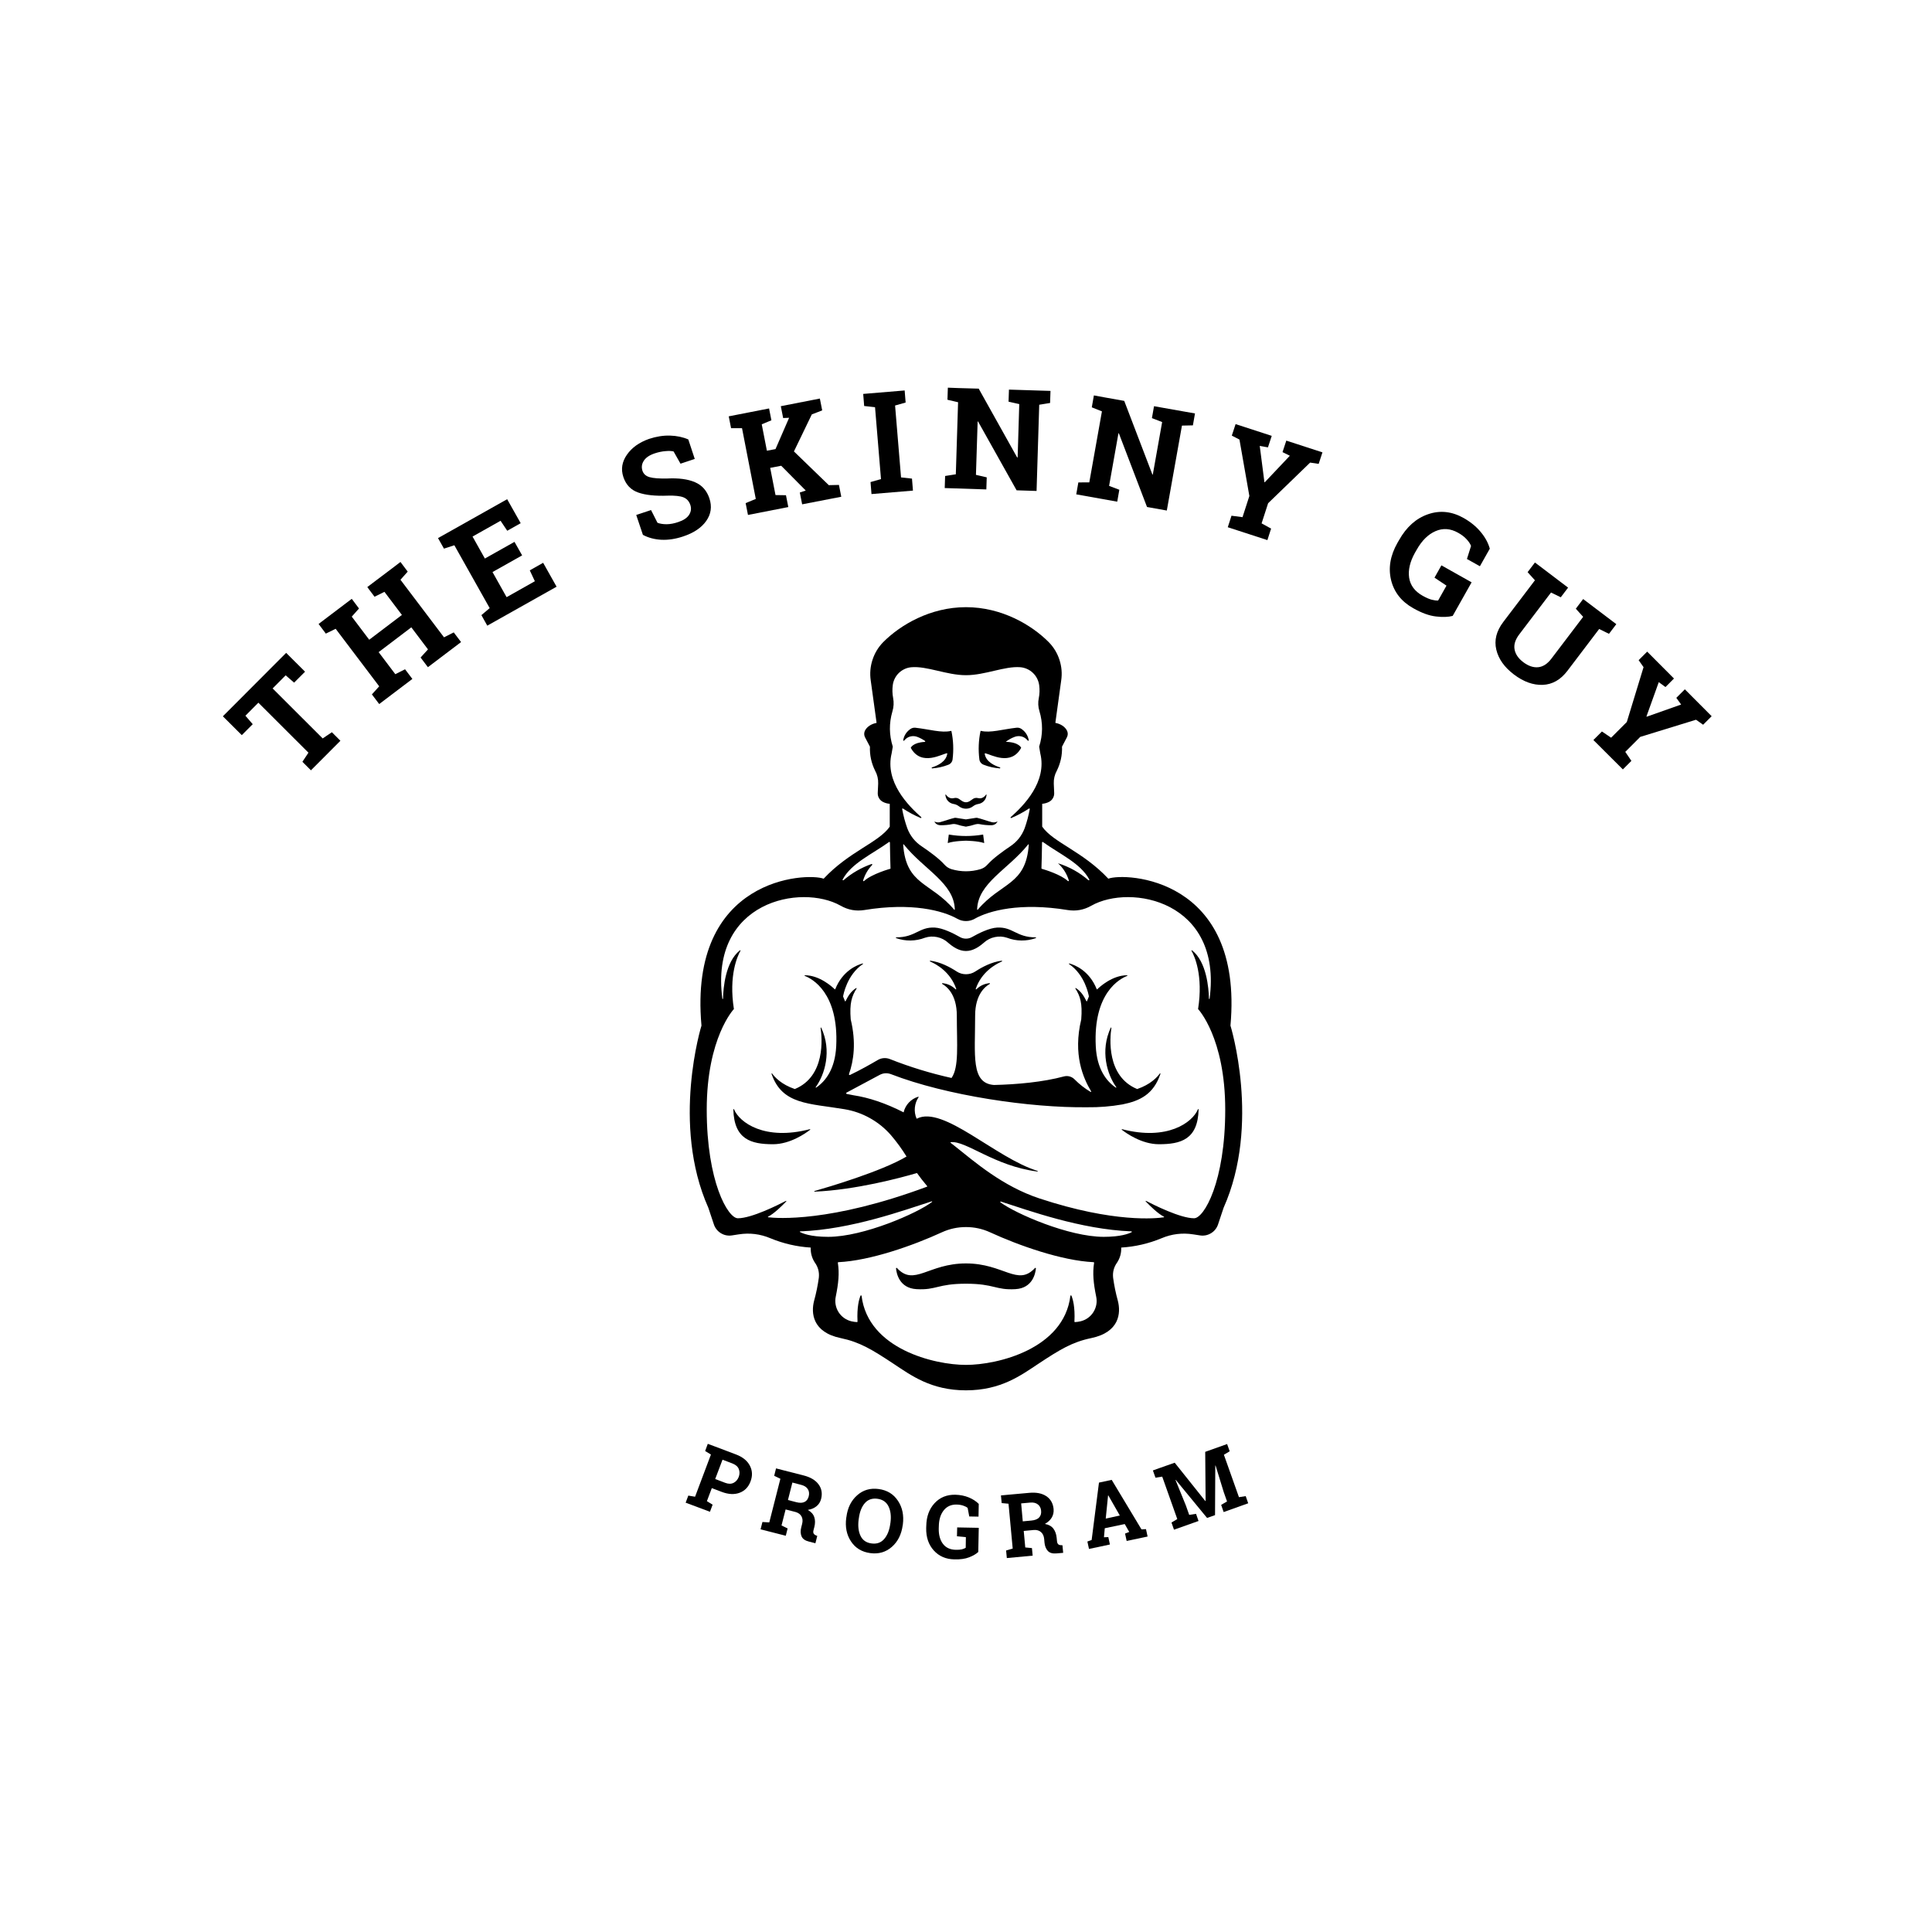 <svg xmlns="http://www.w3.org/2000/svg" xmlns:xlink="http://www.w3.org/1999/xlink" width="500" zoomAndPan="magnify" viewBox="0 0 375 375" height="500" preserveAspectRatio="xMidYMid meet" version="1.0"><defs><g/><clipPath id="76c569cec0"><path d="M 133 117.762 L 242 117.762 L 242 270 L 133 270 Z M 133 117.762 " clip-rule="nonzero"/></clipPath></defs><rect x="-37.5" width="450" fill="#ffffff" y="-37.5" height="450" fill-opacity="1"/><rect x="-37.5" width="450" fill="#ffffff" y="-37.5" height="450" fill-opacity="1"/><g clip-path="url(#76c569cec0)"><path fill="#000000" d="M 142.465 215.309 C 142.453 215.273 142.426 215.262 142.391 215.27 C 142.355 215.277 142.34 215.301 142.34 215.336 C 142.484 221.191 145.812 222.094 150.047 222.094 C 153.383 222.094 156.398 219.949 157.246 219.289 C 157.273 219.266 157.277 219.238 157.262 219.211 C 157.246 219.18 157.223 219.168 157.188 219.176 C 148.426 221.453 143.535 217.895 142.465 215.309 Z M 190.93 148.438 C 191.926 148.832 192.961 149.062 194.031 149.141 C 194.098 149.148 194.137 149.121 194.148 149.055 C 194.156 148.984 194.129 148.945 194.062 148.938 C 193.129 148.645 191.371 147.902 191.137 146.328 C 191.133 146.293 191.141 146.262 191.168 146.238 C 191.195 146.215 191.227 146.207 191.258 146.215 C 192.348 146.441 196.242 148.754 198.211 145.148 C 198.211 145.148 197.789 144.043 195.219 143.992 C 195.742 143.578 196.32 143.254 196.945 143.027 C 197.328 142.879 197.719 142.844 198.121 142.914 C 198.523 142.984 198.879 143.156 199.184 143.426 C 199.297 143.523 199.402 143.629 199.496 143.742 C 199.531 143.789 199.574 143.797 199.625 143.773 C 199.672 143.75 199.691 143.707 199.676 143.656 C 199.5 142.723 199.016 141.988 198.227 141.461 C 197.945 141.285 197.637 141.215 197.305 141.25 C 194.637 141.551 192.18 142.309 190.438 141.867 C 190.363 141.848 190.324 141.875 190.309 141.945 C 189.938 143.738 189.867 145.539 190.09 147.355 C 190.113 147.602 190.199 147.82 190.352 148.016 C 190.504 148.211 190.695 148.352 190.93 148.438 Z M 175.492 143.746 C 175.59 143.633 175.691 143.523 175.805 143.426 C 176.113 143.156 176.465 142.984 176.867 142.914 C 177.27 142.844 177.66 142.883 178.043 143.027 C 178.574 143.227 179.074 143.492 179.543 143.816 C 179.582 143.848 179.598 143.883 179.582 143.93 C 179.566 143.977 179.535 144.004 179.488 144.004 C 177.168 144.129 176.777 145.148 176.777 145.148 C 178.844 148.934 183.027 146.199 183.871 146.199 C 183.715 147.859 181.887 148.641 180.926 148.938 C 180.859 148.949 180.832 148.988 180.84 149.055 C 180.852 149.121 180.891 149.152 180.957 149.141 C 182.027 149.066 183.062 148.832 184.062 148.441 C 184.293 148.355 184.484 148.215 184.637 148.02 C 184.789 147.824 184.875 147.605 184.898 147.359 C 185.121 145.543 185.051 143.742 184.68 141.949 C 184.668 141.875 184.625 141.848 184.551 141.871 C 182.812 142.309 180.352 141.551 177.684 141.254 C 177.352 141.219 177.043 141.289 176.762 141.465 C 175.973 141.992 175.488 142.723 175.312 143.656 C 175.297 143.711 175.316 143.75 175.363 143.773 C 175.414 143.801 175.457 143.789 175.492 143.746 Z M 193.539 159.473 C 193.199 159.637 192.844 159.672 192.48 159.574 C 191.438 159.297 190.684 158.98 189.66 158.738 L 189.469 158.734 L 187.484 159.043 L 185.5 158.734 L 185.309 158.738 C 184.285 158.98 183.531 159.297 182.488 159.574 C 182.137 159.668 181.797 159.641 181.461 159.496 C 181.441 159.484 181.422 159.484 181.402 159.504 C 181.383 159.523 181.383 159.543 181.398 159.562 C 181.691 159.984 182.098 160.188 182.609 160.176 C 183.363 160.18 184.113 160.109 184.855 159.961 C 185.121 159.914 185.383 159.93 185.645 160.004 C 186.246 160.203 186.859 160.352 187.484 160.453 C 188.109 160.352 188.723 160.203 189.324 160.004 C 189.582 159.93 189.848 159.914 190.113 159.961 C 190.855 160.109 191.602 160.18 192.359 160.176 C 192.891 160.188 193.301 159.973 193.594 159.527 C 193.602 159.512 193.602 159.496 193.586 159.48 C 193.57 159.465 193.555 159.465 193.539 159.477 Z M 183.578 154.211 C 183.566 154.195 183.551 154.191 183.531 154.199 C 183.512 154.203 183.504 154.219 183.504 154.238 C 183.508 154.457 183.551 154.668 183.629 154.871 C 183.707 155.074 183.816 155.258 183.961 155.422 C 184.102 155.59 184.27 155.727 184.461 155.832 C 184.648 155.938 184.852 156.012 185.07 156.047 C 185.449 156.105 185.797 156.25 186.105 156.484 C 186.301 156.641 186.52 156.762 186.758 156.844 C 186.996 156.926 187.242 156.969 187.496 156.969 C 187.75 156.969 187.992 156.926 188.23 156.844 C 188.469 156.762 188.688 156.641 188.887 156.484 C 189.195 156.25 189.539 156.105 189.922 156.047 C 190.137 156.012 190.34 155.938 190.531 155.832 C 190.723 155.727 190.887 155.59 191.031 155.422 C 191.172 155.258 191.285 155.074 191.363 154.871 C 191.441 154.668 191.48 154.457 191.484 154.238 C 191.488 154.219 191.477 154.203 191.461 154.199 C 191.441 154.191 191.426 154.195 191.414 154.211 C 191.125 154.625 190.582 155.102 189.875 154.918 C 189.457 154.805 189.078 154.879 188.738 155.145 C 188.535 155.301 188.32 155.441 188.098 155.57 C 187.695 155.773 187.297 155.773 186.895 155.57 C 186.672 155.441 186.457 155.301 186.254 155.145 C 185.91 154.879 185.531 154.805 185.117 154.918 C 184.41 155.102 183.867 154.625 183.578 154.211 Z M 190.797 161.988 C 188.594 162.363 186.395 162.363 184.195 161.988 C 184.172 161.988 184.16 161.996 184.156 162.02 L 183.961 163.562 C 183.953 163.621 183.977 163.637 184.027 163.621 C 185.172 163.219 187.496 163.18 187.496 163.18 C 187.496 163.18 189.816 163.219 190.961 163.621 C 191.016 163.641 191.039 163.621 191.031 163.562 L 190.832 162.02 C 190.832 161.996 190.82 161.984 190.797 161.988 Z M 238.832 199.07 C 238.832 199.07 244.75 218.156 237.5 234.43 L 236.422 237.66 C 236.305 238.016 236.129 238.34 235.895 238.633 C 235.664 238.926 235.387 239.168 235.066 239.363 C 234.746 239.559 234.402 239.695 234.035 239.77 C 233.668 239.84 233.297 239.852 232.93 239.793 L 231.637 239.594 C 229.5 239.254 227.434 239.504 225.441 240.348 C 222.938 241.383 220.332 241.984 217.625 242.152 C 217.668 243.203 217.406 244.168 216.836 245.051 C 216.195 245.934 215.938 246.922 216.055 248.008 C 216.262 249.52 216.566 251.008 216.973 252.48 C 217.59 254.852 217.305 258.586 211.793 259.727 C 208.098 260.496 205.727 261.949 201.57 264.695 C 198.191 266.926 194.301 269.863 187.492 269.863 C 180.688 269.863 176.797 266.926 173.418 264.695 C 169.262 261.949 166.891 260.496 163.195 259.727 C 157.684 258.586 157.398 254.852 158.016 252.48 C 158.422 251.008 158.727 249.52 158.934 248.008 C 159.051 246.922 158.793 245.934 158.152 245.051 C 157.582 244.168 157.32 243.203 157.363 242.152 C 154.656 241.984 152.051 241.383 149.547 240.348 C 147.555 239.508 145.488 239.254 143.352 239.594 L 142.059 239.793 C 141.691 239.852 141.32 239.84 140.953 239.77 C 140.586 239.695 140.242 239.559 139.922 239.363 C 139.602 239.168 139.328 238.926 139.094 238.633 C 138.859 238.34 138.684 238.016 138.566 237.66 L 137.488 234.43 C 130.238 218.156 136.156 199.07 136.156 199.07 C 133.566 170.223 156.648 169.336 159.867 170.555 C 164.859 165.23 170.52 163.566 172.699 160.457 L 172.699 156.02 C 172.234 155.984 171.793 155.863 171.379 155.648 C 171.059 155.484 170.805 155.242 170.621 154.93 C 170.438 154.613 170.355 154.277 170.371 153.914 L 170.453 152.09 C 170.484 151.203 170.285 150.367 169.859 149.59 C 169.129 148.121 168.793 146.566 168.855 144.93 L 167.949 143.199 C 167.668 142.684 167.676 142.176 167.969 141.668 C 168.547 140.723 169.645 140.406 170.145 140.309 L 169.008 132.066 C 168.812 130.707 168.926 129.375 169.352 128.07 C 169.777 126.766 170.469 125.621 171.426 124.641 C 174.758 121.293 180.562 117.852 187.496 117.852 C 194.426 117.852 200.234 121.293 203.562 124.641 C 204.523 125.621 205.215 126.766 205.641 128.07 C 206.062 129.375 206.18 130.707 205.98 132.062 L 204.844 140.305 C 205.348 140.402 206.441 140.719 207.02 141.664 C 207.316 142.172 207.324 142.68 207.043 143.195 L 206.137 144.926 C 206.195 146.562 205.859 148.117 205.133 149.586 C 204.703 150.363 204.508 151.199 204.539 152.086 L 204.617 153.91 C 204.633 154.273 204.551 154.609 204.367 154.926 C 204.188 155.238 203.934 155.48 203.609 155.645 C 203.195 155.859 202.754 155.98 202.289 156.016 L 202.289 160.453 C 204.473 163.562 210.133 165.227 215.125 170.551 C 218.344 169.332 241.422 170.219 238.832 199.066 Z M 202.434 163.438 C 202.398 163.41 202.359 163.406 202.32 163.43 C 202.277 163.449 202.258 163.48 202.258 163.527 C 202.234 165.18 202.199 167.152 202.145 168.527 C 202.145 168.586 202.168 168.621 202.227 168.637 C 202.781 168.797 205.914 169.742 207.273 171.004 C 207.316 171.043 207.363 171.051 207.41 171.02 C 207.461 170.988 207.477 170.945 207.461 170.891 C 207.066 169.59 206.363 168.477 205.359 167.559 C 207.551 168.246 209.516 169.34 211.258 170.84 C 211.305 170.879 211.352 170.883 211.398 170.844 C 211.449 170.805 211.461 170.758 211.43 170.703 C 209.73 167.547 205.766 165.828 202.434 163.438 Z M 173.211 138.109 C 173.477 137.238 173.523 136.359 173.355 135.469 C 173.195 134.629 173.176 133.785 173.293 132.938 C 173.355 132.496 173.488 132.074 173.691 131.676 C 173.891 131.281 174.152 130.926 174.477 130.613 C 174.797 130.305 175.16 130.055 175.566 129.867 C 175.969 129.676 176.395 129.559 176.84 129.516 C 179.898 129.223 183.73 131.055 187.496 131.055 C 191.203 131.055 194.977 129.277 198.012 129.504 C 198.477 129.539 198.922 129.652 199.348 129.844 C 199.773 130.031 200.156 130.289 200.492 130.613 C 200.832 130.934 201.102 131.305 201.312 131.723 C 201.52 132.141 201.652 132.582 201.711 133.043 C 201.816 133.871 201.789 134.691 201.629 135.508 C 201.453 136.355 201.496 137.195 201.75 138.02 C 202.445 140.328 202.426 142.629 201.699 144.926 L 201.918 146.23 C 203.27 151.758 198.688 156.391 196.188 158.598 C 196.133 158.637 196.125 158.684 196.16 158.734 C 196.195 158.789 196.238 158.801 196.297 158.77 C 197.492 158.266 198.633 157.656 199.719 156.941 C 199.754 156.914 199.793 156.914 199.832 156.938 C 199.871 156.965 199.887 157 199.879 157.043 C 199.645 158.312 199.316 159.551 198.883 160.766 C 198.324 162.234 197.391 163.406 196.078 164.277 C 194.676 165.219 192.715 166.637 191.668 167.82 C 191.289 168.25 190.828 168.551 190.277 168.715 C 188.422 169.25 186.566 169.25 184.711 168.715 C 184.16 168.547 183.695 168.25 183.316 167.82 C 182.273 166.637 180.312 165.219 178.906 164.277 C 177.598 163.406 176.664 162.234 176.105 160.766 C 175.672 159.551 175.34 158.312 175.109 157.043 C 175.102 157 175.113 156.965 175.156 156.938 C 175.195 156.914 175.23 156.914 175.27 156.941 C 176.355 157.656 177.496 158.266 178.691 158.77 C 178.75 158.801 178.793 158.789 178.828 158.734 C 178.863 158.684 178.852 158.637 178.801 158.598 C 176.297 156.391 171.719 151.758 173.066 146.23 L 173.289 144.926 C 172.574 142.66 172.547 140.387 173.211 138.109 Z M 199.688 163.957 C 199.688 163.922 199.672 163.898 199.641 163.887 C 199.609 163.875 199.582 163.883 199.562 163.91 C 195.668 168.781 189.809 171.383 189.66 176.52 C 189.66 176.551 189.676 176.574 189.707 176.586 C 189.738 176.598 189.766 176.59 189.785 176.562 C 194.363 171.176 199.117 171.855 199.688 163.957 Z M 185.328 176.52 C 185.184 171.383 179.324 168.781 175.43 163.91 C 175.41 163.879 175.383 163.867 175.348 163.883 C 175.316 163.895 175.301 163.918 175.305 163.957 C 175.875 171.855 180.629 171.176 185.203 176.562 C 185.227 176.59 185.25 176.594 185.281 176.586 C 185.312 176.574 185.328 176.551 185.328 176.52 Z M 163.559 170.703 C 163.531 170.758 163.539 170.805 163.59 170.844 C 163.641 170.883 163.688 170.883 163.734 170.84 C 165.348 169.461 167.156 168.418 169.16 167.707 C 169.215 167.688 169.262 167.703 169.293 167.758 C 169.324 167.809 169.32 167.855 169.277 167.895 C 168.461 168.758 167.879 169.758 167.531 170.891 C 167.512 170.945 167.531 170.988 167.578 171.02 C 167.629 171.051 167.676 171.047 167.715 171.004 C 169.211 169.617 172.848 168.613 172.848 168.613 C 172.793 167.234 172.758 165.211 172.734 163.527 C 172.734 163.48 172.711 163.449 172.672 163.426 C 172.629 163.406 172.594 163.41 172.555 163.438 C 169.223 165.828 165.258 167.547 163.559 170.703 Z M 155.273 239.129 C 155.762 239.398 157.305 240.07 160.754 240.07 C 167.617 240.07 178.113 235.457 180.91 233.293 C 180.938 233.273 180.945 233.246 180.926 233.211 C 180.91 233.18 180.883 233.172 180.848 233.18 C 175.535 234.871 165.297 238.637 155.305 239.012 C 155.273 239.012 155.25 239.027 155.242 239.059 C 155.234 239.09 155.246 239.113 155.273 239.129 Z M 209.734 256.465 C 210.25 256.34 210.723 256.125 211.152 255.82 C 211.582 255.512 211.941 255.137 212.223 254.688 C 212.508 254.242 212.695 253.758 212.793 253.238 C 212.887 252.719 212.879 252.199 212.77 251.68 C 212.238 249.078 212.043 247.125 212.363 245.109 C 212.379 245.035 212.344 244.992 212.266 244.988 C 206.062 244.695 197.742 241.75 192.184 239.195 C 190.695 238.512 189.133 238.172 187.496 238.172 C 185.855 238.172 184.293 238.512 182.805 239.195 C 177.246 241.75 168.926 244.695 162.723 244.988 C 162.645 244.992 162.613 245.035 162.625 245.109 C 162.945 247.125 162.75 249.078 162.219 251.68 C 162.113 252.199 162.105 252.719 162.199 253.238 C 162.293 253.758 162.484 254.242 162.766 254.688 C 163.051 255.137 163.406 255.512 163.84 255.82 C 164.27 256.125 164.742 256.34 165.258 256.465 C 165.613 256.547 165.973 256.598 166.336 256.617 C 166.41 256.621 166.449 256.582 166.445 256.508 C 166.301 253.648 166.766 252.113 167.027 251.496 C 167.047 251.445 167.086 251.426 167.137 251.434 C 167.191 251.441 167.223 251.473 167.23 251.523 C 168.484 261.836 181.352 264.926 187.496 264.926 C 193.637 264.926 206.504 261.836 207.762 251.523 C 207.77 251.473 207.801 251.441 207.855 251.434 C 207.906 251.426 207.945 251.445 207.965 251.496 C 208.227 252.113 208.691 253.648 208.547 256.508 C 208.543 256.586 208.582 256.621 208.66 256.617 C 209.023 256.598 209.379 256.547 209.734 256.465 Z M 219.641 239.168 C 219.68 239.148 219.695 239.117 219.688 239.074 C 219.676 239.027 219.648 239.008 219.602 239.008 C 209.715 238.621 199.602 234.926 194.266 233.223 C 194.219 233.207 194.184 233.223 194.16 233.266 C 194.137 233.309 194.148 233.348 194.188 233.375 C 197.137 235.57 207.457 240.07 214.234 240.07 C 217.523 240.07 219.082 239.465 219.641 239.168 Z M 231.77 236.465 C 229.09 236.465 223.852 233.824 222.461 233.098 C 222.43 233.078 222.398 233.086 222.379 233.117 C 222.355 233.145 222.359 233.176 222.387 233.199 C 223.043 233.883 224.75 235.598 225.914 236.156 C 225.941 236.172 225.953 236.191 225.949 236.223 C 225.945 236.254 225.926 236.273 225.895 236.277 C 224.504 236.492 216.281 237.414 201.746 232.613 C 194.598 230.25 189.27 225.59 185.223 222.371 C 184.984 222.184 184.746 222 184.512 221.816 C 184.488 221.797 184.48 221.773 184.488 221.746 C 184.5 221.719 184.516 221.703 184.547 221.699 C 187.453 221.336 193 226.336 201.344 227.391 C 201.383 227.395 201.41 227.379 201.418 227.34 C 201.426 227.301 201.41 227.273 201.371 227.266 C 193.262 224.777 183.094 214.516 177.984 217.121 C 177.945 217.141 177.914 217.129 177.895 217.09 C 177.613 216.414 177.504 215.711 177.574 214.98 C 177.648 214.254 177.887 213.582 178.293 212.977 C 178.309 212.949 178.309 212.926 178.293 212.902 C 178.273 212.875 178.254 212.867 178.223 212.875 C 177.516 213.094 176.906 213.473 176.402 214.012 C 175.895 214.555 175.559 215.188 175.391 215.906 C 171.863 214.105 168.613 213.035 165.66 212.59 C 165.332 212.539 164.844 212.438 164.352 212.332 C 164.289 212.32 164.25 212.281 164.242 212.215 C 164.234 212.152 164.258 212.105 164.316 212.074 L 170.75 208.633 C 171.469 208.258 172.207 208.215 172.965 208.504 C 183.727 212.668 199.98 215.047 211.004 214.918 C 213.309 214.949 215.598 214.766 217.867 214.367 C 221.316 213.672 223.914 212.379 225.242 208.426 C 225.254 208.391 225.242 208.363 225.211 208.348 C 225.176 208.328 225.148 208.336 225.125 208.367 C 224.621 209.066 223.328 210.5 220.723 211.383 C 214.723 208.906 215.434 201.418 215.719 199.516 C 215.723 199.477 215.707 199.453 215.668 199.445 C 215.633 199.434 215.609 199.445 215.594 199.48 C 213.5 203.977 214.895 208.559 216.664 211.008 C 216.688 211.039 216.684 211.066 216.66 211.094 C 216.633 211.117 216.605 211.121 216.574 211.102 C 214.723 209.84 212.902 207.477 212.688 203.066 C 212.172 192.676 217.387 189.961 218.785 189.422 C 218.816 189.406 218.828 189.383 218.824 189.348 C 218.816 189.312 218.793 189.297 218.758 189.297 C 215.879 189.301 213.406 191.59 212.977 192.016 C 212.93 192.059 212.895 192.051 212.871 191.992 C 211.414 188.352 208.562 187.277 207.559 187.008 C 207.523 186.996 207.496 187.008 207.48 187.043 C 207.469 187.074 207.477 187.102 207.504 187.121 C 210.609 189.215 211.305 193.117 211.352 193.398 C 211.355 193.41 211.352 193.422 211.348 193.43 C 211.219 193.73 211.102 194.027 210.988 194.32 C 210.977 194.348 210.961 194.359 210.93 194.359 C 210.902 194.363 210.883 194.352 210.871 194.324 C 210.398 193.344 209.832 192.418 208.82 191.781 C 208.793 191.766 208.766 191.77 208.742 191.793 C 208.719 191.816 208.715 191.84 208.73 191.871 C 209.672 193.359 210.117 194.715 209.867 197.875 C 208.238 204.676 210.219 209.215 211.812 211.871 C 211.797 211.887 211.781 211.902 211.766 211.918 C 211.766 211.922 211.754 211.934 211.723 211.961 C 210.574 211.285 209.531 210.473 208.59 209.523 C 208.32 209.242 207.996 209.047 207.621 208.941 C 207.242 208.836 206.863 208.836 206.488 208.938 C 202.508 210.016 197.434 210.496 192.918 210.594 C 188.422 210.242 189.273 204.902 189.273 197.129 C 189.273 192.996 191.254 191.457 192.109 190.984 C 192.145 190.965 192.156 190.93 192.145 190.891 C 192.129 190.848 192.102 190.828 192.059 190.836 C 191.074 190.93 190.23 191.324 189.523 192.016 C 189.492 192.047 189.461 192.051 189.426 192.027 C 189.387 192.004 189.379 191.973 189.391 191.934 C 190.523 188.617 193.293 187.121 194.457 186.625 C 194.5 186.605 194.516 186.574 194.504 186.531 C 194.488 186.484 194.461 186.465 194.414 186.473 C 192.488 186.715 190.629 187.699 189.32 188.555 C 188.766 188.918 188.16 189.098 187.496 189.098 C 186.836 189.098 186.227 188.918 185.676 188.555 C 184.367 187.699 182.508 186.715 180.582 186.473 C 180.535 186.465 180.504 186.484 180.492 186.531 C 180.48 186.574 180.492 186.605 180.535 186.625 C 181.699 187.121 184.469 188.617 185.602 191.934 C 185.617 191.973 185.605 192.004 185.57 192.027 C 185.531 192.051 185.5 192.047 185.469 192.016 C 184.762 191.324 183.918 190.93 182.938 190.836 C 182.891 190.828 182.863 190.848 182.848 190.891 C 182.836 190.93 182.848 190.965 182.887 190.984 C 183.738 191.457 185.719 192.996 185.719 197.129 C 185.719 202.777 186.168 207.137 184.691 209.234 C 180.613 208.328 176.625 207.109 172.738 205.57 C 172.352 205.414 171.953 205.355 171.535 205.383 C 171.121 205.414 170.734 205.535 170.375 205.746 C 169.102 206.496 166.961 207.711 164.98 208.652 C 164.926 208.676 164.875 208.672 164.828 208.629 C 164.785 208.59 164.77 208.539 164.789 208.484 C 165.711 205.855 166.203 202.352 165.125 197.863 C 164.875 194.711 165.324 193.359 166.266 191.871 C 166.281 191.84 166.273 191.816 166.254 191.793 C 166.23 191.77 166.203 191.766 166.176 191.781 C 165.164 192.418 164.598 193.344 164.125 194.324 C 164.113 194.352 164.09 194.363 164.062 194.359 C 164.035 194.359 164.016 194.348 164.008 194.32 C 163.891 194.027 163.773 193.73 163.648 193.43 C 163.641 193.422 163.641 193.41 163.645 193.398 C 163.691 193.113 164.383 189.215 167.488 187.121 C 167.52 187.102 167.527 187.074 167.512 187.043 C 167.5 187.008 167.473 186.996 167.438 187.008 C 166.43 187.277 163.582 188.352 162.125 191.992 C 162.102 192.051 162.066 192.059 162.02 192.016 C 161.586 191.59 159.113 189.301 156.238 189.297 C 156.199 189.297 156.18 189.312 156.172 189.348 C 156.164 189.383 156.18 189.406 156.211 189.422 C 157.605 189.961 162.82 192.676 162.309 203.066 C 162.09 207.477 160.273 209.84 158.418 211.102 C 158.391 211.121 158.359 211.117 158.336 211.09 C 158.312 211.066 158.309 211.039 158.332 211.008 C 160.098 208.559 161.496 203.977 159.402 199.48 C 159.387 199.449 159.359 199.438 159.324 199.445 C 159.289 199.457 159.273 199.477 159.277 199.516 C 159.562 201.418 160.273 208.906 154.273 211.383 C 151.668 210.5 150.375 209.07 149.867 208.367 C 149.848 208.336 149.82 208.332 149.785 208.348 C 149.754 208.363 149.742 208.391 149.754 208.426 C 151.793 214.445 157.062 214.148 163.891 215.293 C 165.648 215.582 167.305 216.16 168.855 217.027 C 170.41 217.895 171.773 219 172.941 220.344 C 174.055 221.645 175.059 223.023 175.957 224.48 C 171.109 227.375 160.57 230.473 158.102 231.176 C 158.062 231.188 158.047 231.211 158.055 231.25 C 158.062 231.285 158.082 231.305 158.121 231.301 C 166.078 230.953 174.676 228.652 177.984 227.684 C 178.535 228.457 179.199 229.324 179.965 230.227 C 180 230.273 179.992 230.309 179.938 230.332 C 161.164 237.312 150.746 236.469 149.113 236.273 C 149.078 236.27 149.062 236.254 149.055 236.223 C 149.051 236.188 149.062 236.164 149.09 236.152 C 150.254 235.586 151.953 233.883 152.609 233.199 C 152.633 233.176 152.637 233.145 152.613 233.117 C 152.594 233.086 152.566 233.082 152.531 233.098 C 151.141 233.824 145.906 236.465 143.223 236.465 C 141.281 236.465 137.176 229.363 137.176 215.383 C 137.176 201.402 142.449 195.855 142.449 195.855 C 141.418 189.293 143.156 185.543 143.723 184.539 C 143.738 184.508 143.734 184.48 143.707 184.457 C 143.68 184.434 143.652 184.434 143.625 184.453 C 140.793 186.68 140.383 191.77 140.34 193.84 C 140.336 193.883 140.316 193.902 140.273 193.902 C 140.234 193.906 140.215 193.887 140.207 193.848 C 137.711 174.859 155.555 171.492 163.16 175.793 C 164.598 176.617 166.137 176.898 167.773 176.637 C 176.961 175.133 182.996 176.746 185.809 178.332 C 186.332 178.629 186.895 178.777 187.496 178.777 C 188.098 178.777 188.664 178.629 189.188 178.332 C 192 176.746 198.035 175.133 207.223 176.637 C 208.859 176.898 210.395 176.617 211.832 175.793 C 219.441 171.492 237.281 174.859 234.785 193.848 C 234.781 193.887 234.758 193.906 234.719 193.902 C 234.68 193.902 234.66 193.883 234.656 193.84 C 234.609 191.77 234.203 186.68 231.367 184.453 C 231.34 184.434 231.312 184.434 231.285 184.457 C 231.262 184.48 231.254 184.508 231.27 184.539 C 231.836 185.543 233.578 189.293 232.547 195.855 C 232.547 195.855 237.816 201.402 237.816 215.383 C 237.816 229.359 233.711 236.465 231.77 236.465 Z M 232.523 215.309 C 231.457 217.895 226.562 221.457 217.801 219.176 C 217.77 219.168 217.746 219.18 217.727 219.207 C 217.711 219.238 217.719 219.266 217.746 219.289 C 218.594 219.949 221.609 222.094 224.941 222.094 C 229.176 222.094 232.508 221.191 232.648 215.336 C 232.652 215.301 232.633 215.277 232.598 215.27 C 232.562 215.262 232.539 215.273 232.523 215.309 Z M 201.012 181.938 C 197.27 181.945 196.598 179.879 193.539 180.043 C 191.996 180.121 189.934 181.16 188.66 181.887 C 188.297 182.09 187.91 182.191 187.496 182.191 C 187.078 182.191 186.691 182.09 186.328 181.887 C 185.055 181.16 182.992 180.121 181.449 180.043 C 178.395 179.879 177.719 181.945 173.977 181.938 C 173.934 181.938 173.906 181.957 173.898 182 C 173.891 182.043 173.906 182.074 173.945 182.09 C 174.852 182.41 175.785 182.562 176.742 182.551 C 177.703 182.539 178.633 182.359 179.527 182.016 C 180.309 181.758 181.102 181.719 181.902 181.891 C 182.707 182.062 183.414 182.422 184.02 182.977 C 184.961 183.793 186.141 184.59 187.492 184.59 C 188.844 184.59 190.023 183.793 190.965 182.977 C 191.574 182.422 192.281 182.059 193.086 181.891 C 193.891 181.719 194.68 181.758 195.461 182.016 C 196.359 182.359 197.285 182.539 198.246 182.551 C 199.203 182.562 200.137 182.41 201.043 182.09 C 201.082 182.074 201.102 182.043 201.09 182 C 201.082 181.957 201.059 181.938 201.012 181.938 Z M 200.887 246.121 C 197.539 249.762 194.84 245.23 187.492 245.23 C 180.148 245.23 177.449 249.762 174.102 246.121 C 174.066 246.086 174.027 246.078 173.98 246.098 C 173.934 246.117 173.914 246.152 173.918 246.203 C 174.008 247.156 174.547 250.031 177.895 250.223 C 181.781 250.445 181.945 249.168 187.492 249.168 C 193.043 249.168 193.207 250.445 197.094 250.223 C 200.438 250.031 200.98 247.156 201.07 246.203 C 201.07 246.152 201.051 246.117 201.004 246.098 C 200.961 246.082 200.922 246.09 200.887 246.125 Z M 200.887 246.121 " fill-opacity="1" fill-rule="evenodd"/></g><g fill="#000000" fill-opacity="1"><g transform="translate(56.697, 153.173)"><g><path d="M -1.156 -26.453 L 2.516 -22.797 L 0.391 -20.672 L -1.25 -22.094 L -3.781 -19.547 L 5.938 -9.844 L 7.719 -11.047 L 9.375 -9.391 L 3.656 -3.656 L 2 -5.312 L 3.172 -7.078 L -6.547 -16.781 L -9.062 -14.25 L -7.641 -12.609 L -9.766 -10.484 L -13.438 -14.141 Z M -1.156 -26.453 "/></g></g></g><g fill="#000000" fill-opacity="1"><g transform="translate(73.01, 137.109)"><g><path d="M -9.766 -14.125 L -11.172 -16 L -4.734 -20.875 L -3.328 -19 L -4.734 -17.422 L -1.344 -12.938 L 5 -17.75 L 1.609 -22.234 L -0.312 -21.281 L -1.719 -23.156 L -0.047 -24.422 L 3.062 -26.766 L 4.719 -28.031 L 6.125 -26.156 L 4.719 -24.578 L 13.172 -13.406 L 15.062 -14.359 L 16.484 -12.484 L 10.047 -7.609 L 8.625 -9.484 L 10.062 -11.062 L 6.828 -15.344 L 0.484 -10.531 L 3.719 -6.25 L 5.609 -7.203 L 7.031 -5.328 L 0.594 -0.453 L -0.828 -2.328 L 0.594 -3.891 L -7.859 -15.062 Z M -9.766 -14.125 "/></g></g></g><g fill="#000000" fill-opacity="1"><g transform="translate(93.924, 121.817)"><g><path d="M 7.422 -14.016 L 1.672 -10.781 L 4.406 -5.906 L 9.891 -9 L 8.906 -11.109 L 11.5 -12.578 L 14.109 -7.938 L 0.656 -0.375 L -0.484 -2.422 L 1.125 -3.781 L -5.734 -15.984 L -7.75 -15.328 L -8.906 -17.375 L -7.094 -18.391 L 4.516 -24.922 L 7.141 -20.266 L 4.531 -18.797 L 3.234 -20.734 L -2.203 -17.672 L 0.188 -13.406 L 5.938 -16.641 Z M 7.422 -14.016 "/></g></g></g><g fill="#000000" fill-opacity="1"><g transform="translate(113.664, 111.289)"><g/></g></g><g fill="#000000" fill-opacity="1"><g transform="translate(124.289, 106.596)"><g><path d="M 10.562 -17.516 L 7.797 -16.594 L 6.453 -18.969 C 6.066 -19.07 5.535 -19.094 4.859 -19.031 C 4.191 -18.977 3.516 -18.836 2.828 -18.609 C 1.805 -18.273 1.094 -17.801 0.688 -17.188 C 0.281 -16.57 0.188 -15.922 0.406 -15.234 C 0.613 -14.609 1.07 -14.191 1.781 -13.984 C 2.5 -13.773 3.645 -13.688 5.219 -13.719 C 7.445 -13.832 9.242 -13.594 10.609 -13 C 11.973 -12.414 12.906 -11.367 13.406 -9.859 C 13.938 -8.266 13.727 -6.801 12.781 -5.469 C 11.844 -4.145 10.348 -3.145 8.297 -2.469 C 6.828 -1.977 5.422 -1.766 4.078 -1.828 C 2.742 -1.898 1.551 -2.219 0.5 -2.781 L -0.797 -6.641 L 2.078 -7.594 L 3.328 -5.125 C 3.805 -4.938 4.398 -4.844 5.109 -4.844 C 5.816 -4.852 6.566 -4.992 7.359 -5.266 C 8.367 -5.598 9.066 -6.062 9.453 -6.656 C 9.848 -7.258 9.93 -7.906 9.703 -8.594 C 9.461 -9.312 9.02 -9.801 8.375 -10.062 C 7.727 -10.32 6.707 -10.43 5.312 -10.391 C 2.906 -10.297 0.992 -10.5 -0.422 -11 C -1.836 -11.5 -2.797 -12.504 -3.297 -14.016 C -3.797 -15.516 -3.566 -16.953 -2.609 -18.328 C -1.66 -19.703 -0.227 -20.727 1.688 -21.406 C 3.102 -21.875 4.469 -22.086 5.781 -22.047 C 7.102 -22.004 8.281 -21.754 9.312 -21.297 Z M 10.562 -17.516 "/></g></g></g><g fill="#000000" fill-opacity="1"><g transform="translate(144.447, 100.092)"><g><path d="M 0.281 -2.438 L 2.25 -3.25 L -0.422 -16.984 L -2.547 -16.984 L -3 -19.281 L 4.828 -20.812 L 5.281 -18.516 L 3.406 -17.734 L 4.406 -12.609 L 6.078 -12.922 L 8.719 -19 L 7.562 -18.953 L 7.109 -21.25 L 14.688 -22.734 L 15.141 -20.438 L 13.125 -19.656 L 9.656 -12.469 L 16.422 -5.922 L 18.391 -5.969 L 18.844 -3.672 L 11.25 -2.203 L 10.797 -4.5 L 11.953 -4.875 L 7.188 -9.688 L 5.047 -9.281 L 6.078 -4 L 8.109 -3.969 L 8.562 -1.672 L 0.734 -0.141 Z M 0.281 -2.438 "/></g></g></g><g fill="#000000" fill-opacity="1"><g transform="translate(168.422, 95.96)"><g><path d="M -0.688 -17.156 L -0.875 -19.5 L 7.172 -20.172 L 7.359 -17.828 L 5.312 -17.25 L 6.469 -3.297 L 8.594 -3.062 L 8.781 -0.734 L 0.734 -0.062 L 0.547 -2.391 L 2.578 -2.969 L 1.422 -16.922 Z M -0.688 -17.156 "/></g></g></g><g fill="#000000" fill-opacity="1"><g transform="translate(182.619, 94.716)"><g><path d="M 21.281 -18.844 L 21.203 -16.5 L 19.094 -16.156 L 18.578 0.578 L 14.703 0.453 L 7.219 -12.906 L 7.141 -12.906 L 6.812 -2.547 L 8.906 -2.062 L 8.828 0.281 L 0.75 0.016 L 0.828 -2.328 L 2.906 -2.656 L 3.344 -16.641 L 1.281 -17.125 L 1.359 -19.469 L 3.438 -19.391 L 7.344 -19.281 L 14.812 -5.922 L 14.906 -5.938 L 15.219 -16.281 L 13.141 -16.75 L 13.219 -19.094 L 19.188 -18.906 Z M 21.281 -18.844 "/></g></g></g><g fill="#000000" fill-opacity="1"><g transform="translate(208.166, 95.828)"><g><path d="M 23.781 -15.578 L 23.375 -13.266 L 21.25 -13.219 L 18.312 3.266 L 14.469 2.578 L 9 -11.734 L 8.922 -11.719 L 7.109 -1.516 L 9.094 -0.766 L 8.688 1.547 L 0.734 0.125 L 1.141 -2.188 L 3.266 -2.203 L 5.719 -15.984 L 3.75 -16.766 L 4.156 -19.078 L 6.203 -18.703 L 10.047 -18.016 L 15.516 -3.719 L 15.594 -3.719 L 17.406 -13.906 L 15.422 -14.672 L 15.828 -16.984 L 21.734 -15.938 Z M 23.781 -15.578 "/></g></g></g><g fill="#000000" fill-opacity="1"><g transform="translate(233.328, 100.71)"><g><path d="M 12.781 -13.875 L 11.188 -14.156 L 12.094 -7.125 L 12.156 -7.094 L 17.031 -12.25 L 15.609 -12.953 L 16.344 -15.188 L 23.359 -12.906 L 22.625 -10.672 L 20.969 -10.922 L 12.812 -3.031 L 11.547 0.875 L 13.391 1.891 L 12.672 4.125 L 4.984 1.625 L 5.703 -0.609 L 7.844 -0.328 L 9.172 -4.438 L 7.25 -15.391 L 5.766 -16.156 L 6.5 -18.391 L 13.516 -16.109 Z M 12.781 -13.875 "/></g></g></g><g fill="#000000" fill-opacity="1"><g transform="translate(255.541, 108.514)"><g/></g></g><g fill="#000000" fill-opacity="1"><g transform="translate(266.154, 113.14)"><g><path d="M 15.812 6.406 C 14.957 6.633 13.875 6.672 12.562 6.516 C 11.25 6.367 9.785 5.836 8.172 4.922 C 5.879 3.641 4.441 1.82 3.859 -0.531 C 3.285 -2.883 3.691 -5.289 5.078 -7.75 L 5.406 -8.312 C 6.844 -10.863 8.719 -12.535 11.031 -13.328 C 13.352 -14.129 15.656 -13.883 17.938 -12.594 C 19.27 -11.844 20.367 -10.945 21.234 -9.906 C 22.109 -8.863 22.703 -7.773 23.016 -6.641 L 21.094 -3.234 L 18.578 -4.641 L 19.375 -7.172 C 19.207 -7.609 18.91 -8.051 18.484 -8.5 C 18.066 -8.957 17.523 -9.367 16.859 -9.734 C 15.379 -10.566 13.922 -10.672 12.484 -10.047 C 11.047 -9.422 9.828 -8.219 8.828 -6.438 L 8.484 -5.844 C 7.516 -4.102 7.141 -2.488 7.359 -1 C 7.586 0.477 8.461 1.645 9.984 2.5 C 10.672 2.883 11.258 3.141 11.75 3.266 C 12.238 3.391 12.648 3.441 12.984 3.422 L 14.609 0.531 L 12.281 -1.016 L 13.625 -3.406 L 19.484 -0.109 Z M 15.812 6.406 "/></g></g></g><g fill="#000000" fill-opacity="1"><g transform="translate(285.741, 124.415)"><g><path d="M 18.625 -10.359 L 17.203 -8.484 L 15.312 -9.406 L 9.156 -1.297 C 8.375 -0.273 8.066 0.695 8.234 1.625 C 8.398 2.551 8.961 3.379 9.922 4.109 C 10.898 4.848 11.859 5.176 12.797 5.094 C 13.742 5.008 14.609 4.453 15.391 3.422 L 21.547 -4.688 L 20.125 -6.266 L 21.547 -8.141 L 27.984 -3.266 L 26.562 -1.391 L 24.656 -2.328 L 18.5 5.781 C 17.176 7.531 15.578 8.441 13.703 8.516 C 11.836 8.586 9.973 7.914 8.109 6.5 C 6.254 5.094 5.113 3.484 4.688 1.672 C 4.258 -0.141 4.707 -1.922 6.031 -3.672 L 12.188 -11.781 L 10.766 -13.359 L 12.188 -15.234 L 13.844 -13.984 L 16.969 -11.609 Z M 18.625 -10.359 "/></g></g></g><g fill="#000000" fill-opacity="1"><g transform="translate(305.575, 139.92)"><g><path d="M 17.688 -6.562 L 16.391 -7.516 L 14 -0.859 L 14.062 -0.812 L 20.734 -3.172 L 19.797 -4.469 L 21.453 -6.125 L 26.656 -0.906 L 25 0.75 L 23.625 -0.219 L 12.797 3.109 L 9.891 6.016 L 11.078 7.766 L 9.422 9.422 L 3.703 3.719 L 5.359 2.062 L 7.141 3.266 L 10.188 0.219 L 13.438 -10.422 L 12.484 -11.781 L 14.141 -13.438 L 19.344 -8.219 Z M 17.688 -6.562 "/></g></g></g><g fill="#000000" fill-opacity="1"><g transform="translate(132.647, 291.497)"><g><path d="M 10.172 -9.203 C 11.484 -8.711 12.391 -7.988 12.891 -7.031 C 13.398 -6.07 13.445 -5.047 13.031 -3.953 C 12.625 -2.859 11.914 -2.125 10.906 -1.75 C 9.906 -1.375 8.75 -1.43 7.438 -1.922 L 5.516 -2.656 L 4.562 -0.125 L 5.672 0.562 L 5.156 1.938 L 0.438 0.172 L 0.953 -1.203 L 2.266 -0.984 L 5.344 -9.172 L 4.219 -9.859 L 4.734 -11.25 L 5.953 -10.797 Z M 6.172 -4.422 L 8.094 -3.688 C 8.727 -3.445 9.273 -3.441 9.734 -3.672 C 10.191 -3.898 10.523 -4.281 10.734 -4.812 C 10.941 -5.363 10.945 -5.879 10.75 -6.359 C 10.562 -6.836 10.148 -7.195 9.516 -7.438 L 7.594 -8.172 Z M 6.172 -4.422 "/></g></g></g><g fill="#000000" fill-opacity="1"><g transform="translate(147.176, 296.731)"><g><path d="M 8.766 -10.359 C 10.109 -10.023 11.082 -9.453 11.688 -8.641 C 12.301 -7.828 12.473 -6.879 12.203 -5.797 C 12.047 -5.203 11.75 -4.727 11.312 -4.375 C 10.883 -4.02 10.32 -3.781 9.625 -3.656 C 10.281 -3.281 10.695 -2.812 10.875 -2.25 C 11.062 -1.695 11.066 -1.066 10.891 -0.359 L 10.734 0.25 C 10.66 0.508 10.66 0.723 10.734 0.891 C 10.816 1.055 10.969 1.188 11.188 1.281 L 11.453 1.391 L 11.094 2.812 L 9.875 2.5 C 9.102 2.312 8.613 1.969 8.406 1.469 C 8.195 0.969 8.176 0.391 8.344 -0.266 L 8.516 -0.938 C 8.66 -1.508 8.617 -2 8.391 -2.406 C 8.172 -2.812 7.789 -3.094 7.25 -3.25 L 5.312 -3.75 L 4.516 -0.641 L 5.703 -0.062 L 5.344 1.359 L 0.453 0.109 L 0.812 -1.312 L 2.141 -1.234 L 4.297 -9.703 L 3.094 -10.281 L 3.453 -11.719 L 4.719 -11.391 Z M 5.766 -5.578 L 7.391 -5.156 C 8.047 -4.988 8.578 -5.004 8.984 -5.203 C 9.391 -5.398 9.66 -5.766 9.797 -6.297 C 9.93 -6.828 9.875 -7.289 9.625 -7.688 C 9.375 -8.094 8.93 -8.375 8.297 -8.531 L 6.625 -8.969 Z M 5.766 -5.578 "/></g></g></g><g fill="#000000" fill-opacity="1"><g transform="translate(162.9, 300.472)"><g><path d="M 12.312 -4.406 C 12.07 -2.633 11.367 -1.238 10.203 -0.219 C 9.035 0.801 7.641 1.203 6.016 0.984 C 4.379 0.766 3.133 0.008 2.281 -1.281 C 1.426 -2.57 1.117 -4.102 1.359 -5.875 L 1.391 -6.047 C 1.617 -7.816 2.312 -9.211 3.469 -10.234 C 4.625 -11.266 6.02 -11.672 7.656 -11.453 C 9.289 -11.234 10.535 -10.473 11.391 -9.172 C 12.254 -7.879 12.57 -6.348 12.344 -4.578 Z M 9.938 -4.922 C 10.102 -6.172 9.977 -7.223 9.562 -8.078 C 9.145 -8.93 8.426 -9.426 7.406 -9.562 C 6.383 -9.695 5.566 -9.41 4.953 -8.703 C 4.348 -8.004 3.961 -7.02 3.797 -5.75 L 3.766 -5.562 C 3.598 -4.289 3.719 -3.227 4.125 -2.375 C 4.531 -1.52 5.242 -1.023 6.266 -0.891 C 7.285 -0.754 8.102 -1.039 8.719 -1.75 C 9.344 -2.469 9.738 -3.461 9.906 -4.734 Z M 9.938 -4.922 "/></g></g></g><g fill="#000000" fill-opacity="1"><g transform="translate(179.273, 302.393)"><g><path d="M 10.609 -1.156 C 10.203 -0.77 9.613 -0.426 8.844 -0.125 C 8.082 0.176 7.125 0.312 5.969 0.281 C 4.32 0.25 2.988 -0.328 1.969 -1.453 C 0.957 -2.578 0.469 -4.02 0.5 -5.781 L 0.516 -6.203 C 0.547 -8.023 1.082 -9.5 2.125 -10.625 C 3.164 -11.75 4.508 -12.297 6.156 -12.266 C 7.102 -12.242 7.969 -12.07 8.75 -11.75 C 9.539 -11.426 10.191 -11.004 10.703 -10.484 L 10.656 -8.016 L 8.859 -8.047 L 8.547 -9.703 C 8.328 -9.891 8.035 -10.039 7.672 -10.156 C 7.305 -10.281 6.883 -10.348 6.406 -10.359 C 5.344 -10.379 4.504 -10 3.891 -9.219 C 3.285 -8.445 2.973 -7.426 2.953 -6.156 L 2.938 -5.719 C 2.914 -4.477 3.188 -3.484 3.75 -2.734 C 4.32 -1.984 5.156 -1.598 6.25 -1.578 C 6.738 -1.566 7.133 -1.598 7.438 -1.672 C 7.738 -1.754 7.984 -1.852 8.172 -1.969 L 8.203 -4.031 L 6.469 -4.203 L 6.516 -5.922 L 10.703 -5.844 Z M 10.609 -1.156 "/></g></g></g><g fill="#000000" fill-opacity="1"><g transform="translate(194.956, 302.466)"><g><path d="M 4.781 -12.703 C 6.164 -12.836 7.281 -12.625 8.125 -12.062 C 8.969 -11.5 9.441 -10.664 9.547 -9.562 C 9.598 -8.945 9.477 -8.395 9.188 -7.906 C 8.906 -7.426 8.461 -7.016 7.859 -6.672 C 8.598 -6.535 9.145 -6.234 9.5 -5.766 C 9.852 -5.305 10.066 -4.711 10.141 -3.984 L 10.203 -3.359 C 10.223 -3.086 10.297 -2.883 10.422 -2.75 C 10.547 -2.625 10.727 -2.555 10.969 -2.547 L 11.266 -2.531 L 11.406 -1.062 L 10.141 -0.953 C 9.359 -0.879 8.785 -1.039 8.422 -1.438 C 8.055 -1.844 7.844 -2.379 7.781 -3.047 L 7.719 -3.734 C 7.664 -4.328 7.461 -4.773 7.109 -5.078 C 6.766 -5.391 6.305 -5.531 5.734 -5.5 L 3.75 -5.312 L 4.047 -2.109 L 5.344 -1.984 L 5.484 -0.516 L 0.469 -0.047 L 0.328 -1.516 L 1.609 -1.891 L 0.797 -10.594 L -0.531 -10.719 L -0.672 -12.203 L 0.625 -12.328 Z M 3.562 -7.172 L 5.234 -7.328 C 5.91 -7.391 6.406 -7.582 6.719 -7.906 C 7.039 -8.227 7.176 -8.664 7.125 -9.219 C 7.082 -9.75 6.875 -10.16 6.5 -10.453 C 6.133 -10.754 5.625 -10.875 4.969 -10.812 L 3.25 -10.656 Z M 3.562 -7.172 "/></g></g></g><g fill="#000000" fill-opacity="1"><g transform="translate(211.029, 300.725)"><g><path d="M 0.031 -1.516 L 0.859 -1.812 L 2.281 -12.953 L 4.75 -13.484 L 10.531 -3.875 L 11.406 -3.922 L 11.719 -2.484 L 7.656 -1.625 L 7.344 -3.062 L 8.156 -3.375 L 7.281 -4.906 L 3.406 -4.094 L 3.25 -2.344 L 4.094 -2.375 L 4.406 -0.938 L 0.344 -0.078 Z M 3.594 -5.969 L 6.328 -6.562 L 4.094 -10.469 L 4.047 -10.469 Z M 3.594 -5.969 "/></g></g></g><g fill="#000000" fill-opacity="1"><g transform="translate(227.432, 297.068)"><g><path d="M 8.516 -12.594 L 8.453 -12.594 L 8.406 -2.984 L 6.859 -2.438 L 0.781 -9.828 L 0.734 -9.797 L 2.75 -4.844 L 3.391 -3.031 L 4.719 -3.234 L 5.203 -1.844 L 0.438 -0.156 L -0.047 -1.547 L 1.078 -2.219 L -1.844 -10.453 L -3.156 -10.25 L -3.656 -11.656 L -2.438 -12.094 L 0.578 -13.156 L 6.516 -5.719 L 6.578 -5.734 L 6.5 -15.266 L 10.75 -16.781 L 11.25 -15.375 L 10.125 -14.703 L 13.047 -6.469 L 14.359 -6.672 L 14.844 -5.281 L 10.078 -3.578 L 9.594 -4.969 L 10.734 -5.641 L 10.094 -7.453 Z M 8.516 -12.594 "/></g></g></g></svg>